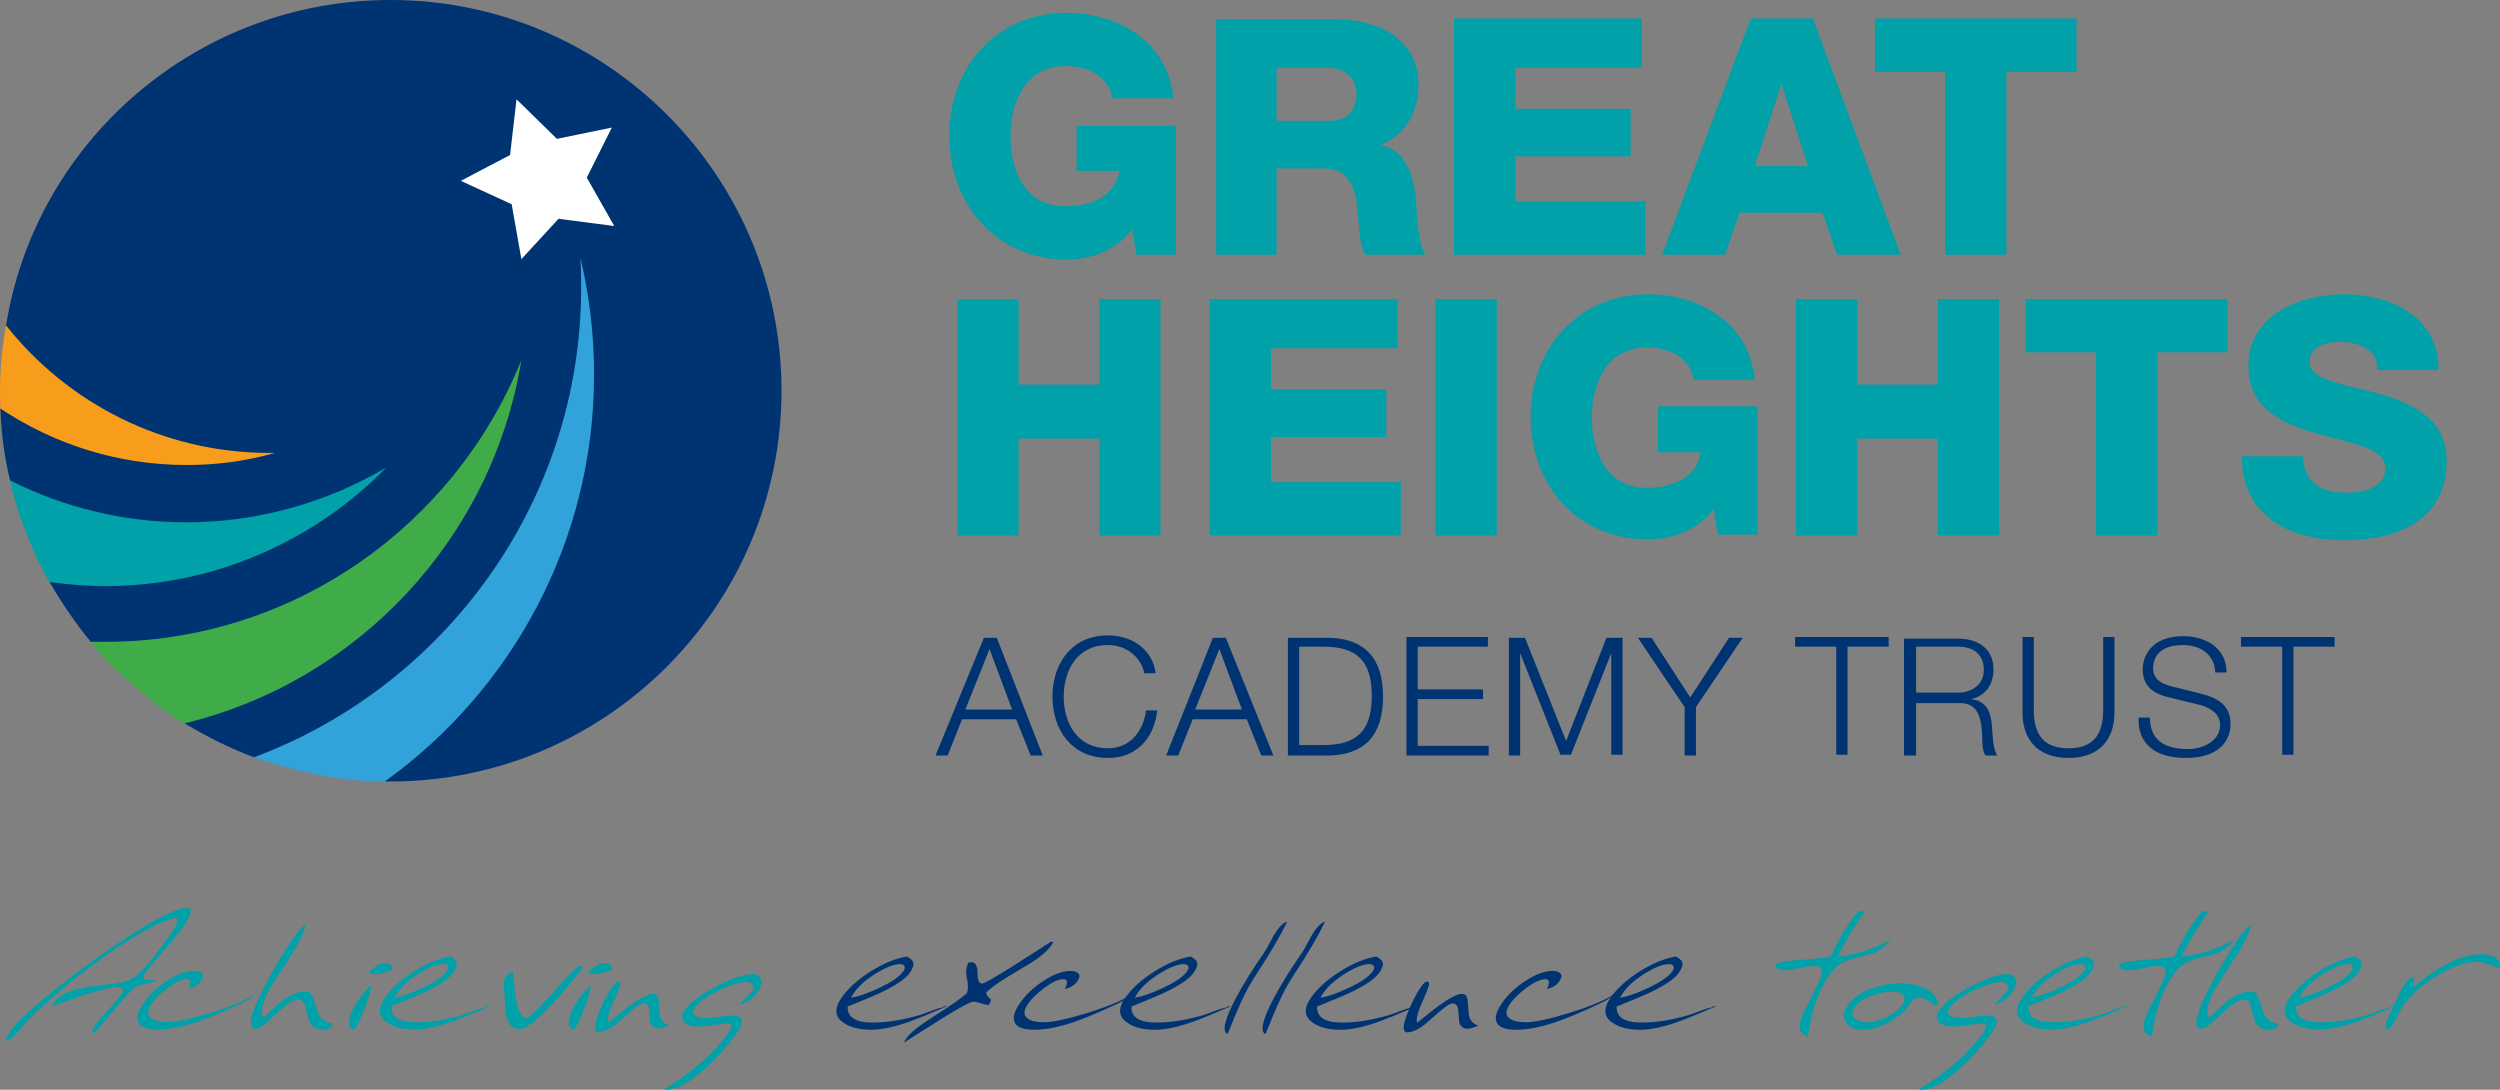 <svg xmlns="http://www.w3.org/2000/svg" id="Layer_1" viewBox="0 0 775.54 338.056"><rect x="0" y="0" width="775.54" height="338.056" fill="#808080" stroke="none"/><defs><style>      .st0 {        fill: #32a2db;      }      .st1 {        fill: #3fac49;      }      .st2 {        fill: #003371;      }      .st3 {        fill: #f89c1c;      }      .st4 {        fill: #fff;      }      .st5 {        fill: #00a1a9;      }    </style></defs><g><path class="st2" d="M695.21,200.605h12.758v33.521h3.502v-33.521h12.758v-3.002h-29.018v3.002ZM663.441,222.368c-.5,9.006,6.004,12.758,14.509,12.758,13.008,0,14.009-8.005,14.009-10.506,0-6.004-4.253-8.255-9.506-9.506l-9.006-2.251c-3.002-.75-5.503-2.251-5.503-5.503,0-5.503,4.503-7.254,9.256-7.254,5.253,0,9.756,2.752,10.006,8.505h3.502c0-7.505-6.254-11.257-13.508-11.257-10.256,0-12.508,6.754-12.508,10.256,0,5.754,4.002,7.755,8.255,8.755l8.255,2.001c3.502.75,7.505,2.502,7.505,6.504,0,5.253-5.754,7.505-9.756,7.505-6.754,0-12.007-2.251-12.007-9.756h-3.502v-.25ZM627.418,221.117c0,7.505,4.002,14.009,14.259,14.009,10.256,0,14.259-6.504,14.259-14.009v-23.515h-3.502v22.764c0,8.505-4.002,11.757-10.757,11.757-6.754,0-10.757-3.252-10.757-11.757v-22.764h-3.502v23.515h-0ZM594.398,200.605h13.008c5.253,0,8.005,2.752,8.005,7.254s-3.752,7.004-8.005,7.004h-13.008v-14.259ZM590.896,234.375h3.502v-16.26h13.258c6.504-.25,7.004,5.503,7.254,10.506,0,1.501,0,4.253,1.001,5.754h3.752c-1.501-1.751-1.501-6.754-1.751-9.256-.25-4.253-1.751-7.755-6.504-8.255h0c4.753-1.001,7.004-4.753,7.004-9.256,0-6.504-5.003-9.506-11.007-9.506h-16.76v36.272h.25ZM556.875,200.605h12.758v33.521h3.502v-33.521h12.758v-3.002h-29.018v3.002ZM522.604,234.375h3.502v-15.009l14.509-21.513h-4.253l-12.007,18.511-12.007-18.511h-4.253l14.509,21.513v15.009ZM468.07,234.375h3.502v-31.77h0l12.508,31.52h3.252l12.508-31.52h0v31.52h3.502v-36.272h-5.003l-12.508,32.02-12.758-32.02h-5.003v36.523h0ZM436.3,234.375h25.516v-3.002h-22.014v-14.509h20.263v-3.002h-20.263v-13.258h21.763v-3.002h-25.266v36.773h0ZM399.527,234.375h12.758c11.007-.25,16.76-6.254,16.76-18.261s-5.754-18.011-16.76-18.261h-12.758v36.523ZM403.03,200.605h7.505c10.506,0,15.009,4.503,15.009,15.259s-4.503,15.259-15.009,15.259h-7.505v-30.519ZM378.264,201.355l7.004,18.762h-14.509l7.505-18.762ZM361.754,234.375h3.752l4.503-11.257h16.76l4.503,11.257h3.752l-14.759-36.523h-4.002l-14.509,36.523ZM358.502,208.86c-1.001-7.755-7.755-11.757-14.759-11.757-11.507,0-17.261,9.006-17.261,19.012s5.754,19.012,17.261,19.012c8.505,0,14.259-5.754,15.259-14.759h-3.502c-.75,6.504-5.003,11.757-11.757,11.757-9.756,0-13.759-8.005-13.759-16.01s4.002-16.01,13.759-16.01c5.253,0,10.006,3.252,11.257,8.755,0,0,3.502,0,3.502 0ZM306.97,201.355l7.004,18.762h-14.509l7.505-18.762ZM290.21,234.375h3.752l4.503-11.257h16.76l4.503,11.257h3.752l-14.259-36.523h-4.002l-15.009,36.523Z"></path><path class="st5" d="M695.461,141.568c0,18.762,15.009,26.016,31.77,26.016,16.01,0,31.77-6.004,31.77-24.515,0-13.258-10.757-18.011-21.263-21.013-10.757-3.002-21.263-4.002-21.263-9.756,0-4.753,5.003-6.254,9.256-6.254,5.754,0,12.007,2.251,11.757,8.755h19.012c0-16.51-14.759-23.515-29.268-23.515-13.759,0-29.768,6.254-29.768,22.264,0,13.508,11.007,18.011,21.513,21.013,10.507,3.002,21.013,4.253,21.013,10.757,0,5.503-6.004,7.505-11.757,7.505-8.005,0-13.508-2.752-13.759-11.257,0,0-19.012,0-19.012-0ZM691.208,92.788h-62.789v16.51h21.764v56.785h19.012v-56.785h21.764v-16.51h.25ZM557.125,166.083h19.012v-30.019h25.015v30.019h19.012v-73.295h-19.012v26.516h-25.015v-26.516h-19.012v73.295ZM545.117,126.058h-30.769v14.259h13.258c-1.001,6.754-7.254,11.007-16.76,11.007-12.258,0-17.011-10.757-17.011-21.763s4.753-21.763,17.011-21.763c7.755,0,13.759,3.752,14.509,10.006h19.012c-1.751-18.261-18.011-26.516-33.02-26.516-22.014,0-36.523,17.011-36.523,38.024s14.259,38.024,36.523,38.024c6.754,0,15.259-2.502,20.263-9.506l1.251,8.005h12.258v-39.775h-0ZM445.306,166.083h19.012v-73.295h-19.012v73.295ZM375.262,166.083h59.287v-16.51h-40.275v-14.009h35.772v-14.759h-35.772v-12.758h39.274v-15.259h-58.286v73.295ZM296.964,166.083h19.012v-30.019h25.015v30.019h19.012v-73.295h-19.012v26.516h-25.015v-26.516h-19.012s0,73.295 0,73.295Z"></path><path class="st5" d="M644.429,5.734h-62.789v16.51h21.763v56.785h19.012V22.244h21.763V5.734h.25ZM515.599,79.029h19.512l4.503-13.008h25.766l4.503,13.008h19.762l-27.267-73.295h-19.262l-27.517,73.295ZM552.622,25.996h0l8.255,25.516h-16.51l8.255-25.516ZM450.809,79.029h59.537v-16.51h-40.275v-14.009h35.772v-14.759h-35.772v-12.758h39.274V5.734h-58.286v73.295h-.25ZM396.025,20.993h15.259c5.253,0,9.506,2.502,9.506,8.005s-3.002,8.505-8.755,8.505h-16.01v-16.51h-0ZM377.013,79.029h19.012v-26.767h14.509c9.006,0,10.256,7.505,10.757,15.009.25,2.001.5,9.256,2.251,11.757h18.762c-2.502-2.752-2.752-13.508-3.002-16.51-.5-7.004-2.752-15.76-10.757-17.511v-.25c7.755-3.002,11.507-10.507,11.507-18.261,0-14.759-12.758-20.513-25.516-20.513h-37.273v73.045h-.25ZM364.756,39.004h-30.769v14.009h13.258c-1.001,6.754-7.254,11.007-16.76,11.007-12.258,0-17.011-10.757-17.011-21.763,0-10.757,4.753-21.763,17.011-21.763,7.755,0,13.759,3.752,14.509,10.006h19.012c-1.751-18.261-18.011-26.516-33.02-26.516-22.014,0-36.523,17.011-36.523,38.024s14.259,38.524,36.523,38.524c6.754,0,15.259-2.502,20.263-9.506l1.251,8.005h12.258v-40.025Z"></path></g><g><path class="st0" d="M71.527,231.661s6.432,4.355,27.565,8.766c16.411,3.323,31.575,1.503,31.575,1.503,9.021-9.767,73.925-80.142,73.674-81.895s-24.307-83.398-24.307-83.398l-32.828,99.677-75.679,55.348-0-0Z"></path><path class="st1" d="M26.42,196.348s3.629,7.633,19.296,19.785c11.96,11.087,24.307,13.023,24.307,13.023,12.53-3.757,81.693-59.856,82.445-61.609.752-1.753,14.534-64.364,14.534-64.364l-53.125,57.101-87.456,36.064 0.0 0Z"></path><path class="st5" d="M1.333,137.243s.598,13.715,7.796,30.554c6.075,15.138,11.026,18.783,11.026,18.783-6.265,4.258,86.955-15.277,88.459-16.529s23.305-21.288,23.305-21.288l-20.298-24.293L1.333,137.243Z"></path><path class="st3" d="M5.092,86.654s-3.669,12.296-4.761,26.046c-.98,13.384.529,22.79.529,22.79.124.325,73.674,15.528,75.177,15.027,1.504-.501,24.307-9.767,24.307-9.767l-8.771-24.794L5.092,86.654Z"></path><path class="st2" d="M121.144,0c66.908,0,121.286,54.346,121.286,121.215,0,66.618-54.378,121.215-121.286,121.215h-1.754c39.343-28.3,64.903-74.382,64.903-126.224,0-12.522-1.504-24.794-4.26-36.314.251,3.005.251,6.011.251,9.266,0,66.618-42.35,123.719-101.49,145.759-7.518-2.755-14.785-6.512-21.551-10.519,53.877-13.023,95.475-57.352,104.497-112.7-20.549,51.091-70.667,87.405-129.055,87.405h-4.511c-4.761-5.76-9.021-12.021-12.78-18.533,5.764.751,11.527,1.252,17.291,1.252,34.08,0,65.154-14.275,87.206-36.815-18.293,10.769-39.593,17.03-62.147,17.03-19.546,0-38.341-4.758-54.629-13.023-1.754-7.263-2.757-14.776-3.007-22.29,16.539,11.02,36.336,17.531,57.887,17.531,9.522,0,18.544-1.252,27.314-3.757h-1.754c-33.078,0-62.648-15.528-81.693-39.57C11.134,43.577,61.252,0,121.144,0"></path><polygon class="st4" points="190.558 70.124 173.267 67.87 161.74 80.393 158.732 63.362 142.945 56.1 158.231 48.085 160.236 30.805 172.766 43.076 189.806 39.57 182.038 55.098 190.558 70.124"></polygon></g><path class="st5" d="M769.762,296.034c-6.034,0-13.059,3.406-21.074,10.215.012-1.378.14-2.417.389-3.122-1.182.176-2.183.846-2.996,2.01-.866,1.235-1.732,2.876-2.601,4.922-1.083,2.505-1.832,4.129-2.244,4.869-1.466,2.645-1.586,4.129-.36,4.445.509-.53.989-1.112,1.434-1.747.445-.635.995-1.595,1.65-2.882.653-1.288,1.203-2.25,1.647-2.885,2.323-3.315,5.855-6.397,10.596-9.235,4.74-2.841,8.77-4.26,12.088-4.26,1.586,0,3.997.688,7.233,2.063.217-2.929-1.706-4.392-5.762-4.392M721.767,306.527c-3.403,1.58-6.224,2.563-8.471,2.95.164-.386.506-.948,1.021-1.685,1.428-2.037,3.675-4.003,6.751-5.896,3.072-1.896,5.563-2.844,7.468-2.844.635,0,1.062.211,1.279.632.217.421.102.948-.339,1.58-1.179,1.683-3.751,3.438-7.707,5.264M741.893,312.174l-.275.319c-.851.105-2.004.442-3.459,1.007-1.928.74-3.14,1.182-3.625,1.323-5.393,1.554-10.221,2.329-14.49,2.329-5.364,0-7.962-1.659-7.789-4.977,5.507-2.221,8.907-3.652,10.201-4.287,4.696-2.221,7.699-4.266,9.007-6.139.966-1.375,1.323-2.47,1.083-3.28-.208-.565-.84-1.147-1.902-1.747h-.211c-3.359.565-7.002,2.063-10.929,4.497-4.038,2.543-7.093,5.293-9.171,8.258-2.297,3.28-2.113,5.841.556,7.675,2.066,1.481,4.954,2.221,8.658,2.221,2.996,0,6.721-.758,11.172-2.274,2.809-.989,6.833-2.631,12.073-4.925l.164-.158-1.062.158ZM706.693,317.573c-1.993-.281-3.441-1.288-4.345-3.017-.035,0-.55-1.533-1.539-4.603-.512-1.589-1.331-2.382-2.461-2.382-2.189,0-4.5.881-6.935,2.645-1.071.778-3.146,2.631-6.218,5.557-.989-1.762-.416-4.62,1.715-8.574.225-.421,2.528-4.038,6.909-10.85,2.792-4.339,4.258-7.514,4.395-9.525-1.22.986-2.373,2.256-3.462,3.81-3.309,4.729-6.502,10.092-9.571,16.088-4.22,8.293-4.986,12.439-2.306,12.439.811,0,2.048-.758,3.71-2.277,1.662-1.516,3.301-2.999,4.913-4.445,1.899-1.554,3.482-2.329,4.752-2.329.989,0,1.674.813,2.054,2.435.62,2.54,1.048,4.023,1.279,4.445.84,1.624,2.317,2.435,4.436,2.435.775,0,1.586-.298,2.429-.898l.246-.954ZM676.729,296.721c1.835-3.88,4.655-8.538,8.462-13.972-.518-.07-.863-.105-1.039-.105-.775,0-1.498.477-2.165,1.428l-2.853,4.076c-1.185,1.694-2.73,4.55-4.626,8.574-1.545.389-4.477.723-8.802,1.007-3.845.246-6.604.688-8.284,1.323-.102,1.305.764,1.958,2.598,1.958.986,0,2.587-.219,4.802-.661,2.215-.442,3.816-.661,4.805-.661,2.329,0,2.718,1.712,1.168,5.132-1.653,3.318-3.315,6.651-4.992,10.004-1.469,3.81-.898,6.069,1.712,6.774,1.106-8.079,3.365-14.555,6.774-19.424,1.484-2.119,3.52-3.617,6.113-4.497,2.23-.565,4.474-1.147,6.727-1.747,2.534-.849,4.568-2.364,6.098-4.553-5.074,2.964-10.572,4.746-16.498,5.346M638.735,306.527c-3.4,1.58-6.224,2.563-8.468,2.95.164-.386.506-.948,1.021-1.685,1.425-2.037,3.675-4.003,6.748-5.896,3.075-1.896,5.566-2.844,7.47-2.844.635,0,1.059.211,1.279.632.214.421.102.948-.339,1.58-1.179,1.683-3.751,3.438-7.71,5.264M658.861,312.174l-.275.319c-.849.105-2.001.442-3.456,1.007-1.931.74-3.14,1.182-3.625,1.323-5.393,1.554-10.224,2.329-14.49,2.329-5.364,0-7.962-1.659-7.789-4.977,5.507-2.221,8.907-3.652,10.198-4.287,4.696-2.221,7.699-4.266,9.01-6.139.963-1.375,1.323-2.47,1.08-3.28-.205-.565-.837-1.147-1.899-1.747h-.211c-3.359.565-7.002,2.063-10.932,4.497-4.035,2.543-7.093,5.293-9.168,8.258-2.297,3.28-2.113,5.841.556,7.675,2.066,1.481,4.951,2.221,8.656,2.221,2.999,0,6.724-.758,11.175-2.274,2.809-.989,6.833-2.631,12.073-4.925l.164-.158-1.065.158ZM616.268,315.033c-.778,0-1.993.126-3.649.372-1.653.246-2.871.369-3.646.369-4.234,0-5.609-1.056-4.126-3.175,1.308-1.87,3.88-3.705,7.716-5.504,3.561-1.659,6.329-2.487,8.304-2.487.811,0,1.443.284,1.896.846.451.565.416,1.217-.102,1.961-.099.14-1.416,1.568-3.953,4.287,2.315-.635,4.176-1.961,5.583-3.971,1.012-1.446,1.366-2.733,1.065-3.863-.304-1.129-1.179-1.694-2.625-1.694-2.575,0-6.233,1.217-10.973,3.652-4.966,2.505-8.325,5.01-10.078,7.514-1.185,1.694-1.179,3.017.026,3.971.971.775,2.394,1.165,4.266,1.165.916,0,2.385-.158,4.407-.477,2.022-.319,3.491-.477,4.41-.477,1.621,0,1.805.901.544,2.701-4.448,6.35-11.114,12.243-20,17.677l.527.158c3.315,0,7.435-2.259,12.363-6.774,3.737-3.424,6.991-7.111,9.756-11.061,2.423-3.459,1.852-5.188-1.712-5.188M584.967,315.668c-2.069.989-3.915,1.484-5.536,1.484-1.729,0-3.04-.372-3.933-1.112-1.147-.881-1.176-2.098-.088-3.652,1.036-1.484,2.929-2.701,5.68-3.652,2.212-.74,4.181-1.112,5.911-1.112,1.484,0,2.578.301,3.286.898.822.743.752,1.8-.211,3.178-1.089,1.551-2.792,2.876-5.109,3.968M597.368,306.723c-2.277-1.127-5.004-1.691-8.182-1.691-2.61,0-5.308.474-8.091,1.428-3.585,1.235-6.177,2.999-7.784,5.293-1.481,2.116-1.65,3.968-.503,5.557,1.033,1.446,2.663,2.168,4.887,2.168,2.467,0,5.08-.705,7.833-2.116,2.991-1.554,5.326-3.529,7.008-5.928.097-.14.456-.653,1.074-1.533,1.132-.319,1.911-.477,2.332-.477.492,0,1.314.407,2.464,1.217,1.241.881,2.127,1.393,2.66,1.533.196-2.291-1.039-4.108-3.699-5.451M570.079,296.721c1.835-3.88,4.656-8.538,8.46-13.972-.515-.07-.86-.105-1.036-.105-.778,0-1.498.477-2.165,1.428l-2.853,4.076c-1.188,1.694-2.73,4.55-4.629,8.574-1.542.389-4.477.723-8.802,1.007-3.842.246-6.601.688-8.284,1.323-.099,1.305.767,1.958,2.598,1.958.989,0,2.59-.219,4.805-.661,2.212-.442,3.816-.661,4.802-.661,2.329,0,2.718,1.712,1.17,5.132-1.653,3.318-3.318,6.651-4.995,10.004-1.469,3.81-.895,6.069,1.715,6.774,1.106-8.079,3.362-14.555,6.774-19.424,1.481-2.119,3.517-3.617,6.113-4.497,2.23-.565,4.471-1.147,6.727-1.747,2.534-.849,4.565-2.364,6.098-4.553-5.074,2.964-10.575,4.746-16.498,5.346M227.006,315.033c-.775,0-1.993.126-3.646.372-1.656.246-2.871.369-3.646.369-4.234,0-5.609-1.056-4.129-3.175,1.311-1.87,3.883-3.705,7.719-5.504,3.558-1.659,6.326-2.487,8.304-2.487.811,0,1.443.284,1.893.846.451.565.418,1.217-.099,1.961-.1.14-1.419,1.568-3.956,4.287,2.315-.635,4.176-1.961,5.586-3.971,1.012-1.446,1.367-2.733,1.065-3.863-.304-1.129-1.179-1.694-2.625-1.694-2.578,0-6.236,1.217-10.973,3.652-4.966,2.505-8.325,5.01-10.078,7.514-1.188,1.694-1.179,3.017.023,3.971.974.775,2.397,1.165,4.266,1.165.916,0,2.388-.158,4.41-.477,2.022-.319,3.491-.477,4.407-.477,1.624,0,1.805.901.547,2.701-4.448,6.35-11.114,12.243-20,17.677l.524.158c3.315,0,7.438-2.259,12.366-6.774,3.737-3.424,6.988-7.111,9.756-11.061,2.42-3.459,1.849-5.188-1.715-5.188M204.714,314.823c-.117-1.448-.234-2.903-.357-4.366-.12-1.466-.693-2.198-1.715-2.198-1.413,0-3.745,1.165-6.999,3.494-1.048.74-3.33,2.54-6.85,5.399-.41-.775-.158-2.294.755-4.553.787-1.835,1.56-3.652,2.309-5.451.746-1.8.732-2.698-.044-2.698-.495,0-1.097.512-1.814,1.533-1.484,2.119-2.891,4.834-4.225,8.152-1.583,4.021-1.615,6.034-.097,6.034,1.446,0,3.207-.778,5.282-2.329.313-.246,1.966-1.677,4.96-4.287,1.794-1.554,3.061-2.329,3.801-2.329.954,0,1.525.67,1.715,2.01.097,1.27.196,2.54.296,3.81.366,1.343,1.238,2.013,2.613,2.013.705,0,1.823-.337,3.35-1.007-1.609-.424-2.601-1.498-2.979-3.228M181.46,312.283c1.355-3.599,1.905-5.77,1.647-6.511-1.273,1.165-2.478,2.557-3.617,4.181-1.481,2.116-2.446,4.021-2.891,5.715-.579,2.189-.067,3.424,1.536,3.705.89-1.27,1.996-3.634,3.324-7.09M187.825,298.732c-1.589,0-3.438,1.007-5.551,3.017.316,0,.72.079,1.208.24.489.158.892.237,1.209.237,1.27,0,2.95-.459,5.039-1.375.035-1.41-.6-2.119-1.905-2.119M179.842,299.475c-1.407.951-4.459,4.073-9.15,9.367-4.143,4.658-6.639,6.985-7.485,6.985-1.413,0-2.473-2.063-3.181-6.192-.342-2.786-.685-5.574-1.024-8.363-.901.53-1.598,1.147-2.092,1.855-.568.811-.784,1.975-.647,3.491.117,1.094.231,2.189.348,3.283-.079,6.209,1.416,9.314,4.486,9.314,2.083,0,5.65-2.754,10.704-8.258,3.699-4.021,6.71-7.69,9.033-11.008l-.992-.474ZM130.87,306.527c-3.4,1.58-6.224,2.563-8.468,2.95.164-.386.503-.948,1.021-1.685,1.425-2.037,3.675-4.003,6.748-5.896,3.075-1.896,5.566-2.844,7.47-2.844.635,0,1.059.211,1.279.632.214.421.102.948-.339,1.58-1.179,1.683-3.751,3.438-7.71,5.264M150.996,312.174l-.275.319c-.852.105-2.001.442-3.456,1.007-1.931.74-3.14,1.182-3.626,1.323-5.393,1.554-10.224,2.329-14.493,2.329-5.364,0-7.959-1.659-7.789-4.977,5.51-2.221,8.91-3.652,10.201-4.287,4.696-2.221,7.699-4.266,9.01-6.139.963-1.375,1.323-2.47,1.08-3.28-.205-.565-.837-1.147-1.899-1.747h-.211c-3.359.565-7.002,2.063-10.932,4.497-4.035,2.543-7.093,5.293-9.168,8.258-2.297,3.28-2.113,5.841.553,7.675,2.069,1.481,4.954,2.221,8.658,2.221,2.999,0,6.724-.758,11.175-2.274,2.806-.989,6.833-2.631,12.073-4.925l.164-.158-1.065.158ZM113.345,312.283c1.355-3.599,1.905-5.77,1.647-6.511-1.273,1.165-2.478,2.557-3.617,4.181-1.481,2.116-2.443,4.021-2.888,5.715-.582,2.189-.07,3.424,1.533,3.705.89-1.27,1.996-3.634,3.324-7.09M119.71,298.732c-1.586,0-3.438,1.007-5.551,3.017.316,0,.72.079,1.209.24.489.158.892.237,1.208.237,1.27,0,2.95-.459,5.039-1.375.035-1.41-.6-2.119-1.905-2.119M103.187,317.573c-1.993-.281-3.438-1.288-4.345-3.017-.035,0-.547-1.533-1.539-4.603-.512-1.589-1.331-2.382-2.461-2.382-2.189,0-4.5.881-6.932,2.645-1.074.778-3.149,2.631-6.221,5.557-.989-1.762-.416-4.62,1.718-8.574.225-.421,2.528-4.038,6.909-10.85,2.792-4.339,4.255-7.514,4.395-9.525-1.223.986-2.376,2.256-3.465,3.81-3.309,4.729-6.502,10.092-9.571,16.088-4.217,8.293-4.986,12.439-2.306,12.439.813,0,2.048-.758,3.713-2.277,1.659-1.516,3.298-2.999,4.91-4.445,1.899-1.554,3.485-2.329,4.755-2.329.986,0,1.671.813,2.051,2.435.62,2.54,1.048,4.023,1.282,4.445.837,1.624,2.318,2.435,4.433,2.435.775,0,1.586-.298,2.432-.898l.243-.954ZM65.127,314.258c-6.101,1.858-10.49,2.786-13.171,2.786-2.329,0-4-.386-5.01-1.159-1.358-.983-1.311-2.511.14-4.585,1.083-1.548,2.745-3.163,4.983-4.852,2.478-1.826,4.459-2.742,5.943-2.742,1.27,0,1.431,1.007.48,3.017,1.671-.316,2.935-1.091,3.801-2.326.767-1.094.869-1.922.313-2.487-.465-.495-1.264-.743-2.391-.743-2.473,0-5.282,1.042-8.433,3.122-2.982,1.943-5.349,4.164-7.105,6.669-2.025,2.894-2.54,5.065-1.542,6.511.84,1.27,2.777,1.905,5.811,1.905,3.564,0,7.713-.811,12.451-2.435,3.388-1.165,7.898-3.07,13.528-5.715,2.198-1.024,3.57-1.922,4.114-2.701-2.926,1.861-7.564,3.772-13.914,5.735M48.105,304.025c-1.448,0-2.358-.035-2.73-.105-.992-.246-1.168-.828-.524-1.747,1.135-1.624,3.119-4.041,5.949-7.251,2.83-3.21,4.814-5.627,5.952-7.251,2.792-3.985,3.146-5.981,1.059-5.981-2.721,0-8.281,2.666-16.676,7.991-7.506,4.764-15.201,10.277-23.084,16.542-7.886,6.262-12.805,10.789-14.757,13.574-.813,1.165-1.375,2.224-1.683,3.175,1.34-.316,2.797-1.446,4.372-3.386,2.759-3.388,7.301-7.719,13.624-12.995,6.32-5.273,12.603-9.923,18.841-13.946,6.947-4.48,12.325-7.143,16.129-7.991.875.565.544,1.94-.986,4.129-2.718,3.88-4.72,6.616-6.01,8.202-3.02,3.813-5.416,6.124-7.181,6.935-1.399.635-4.026,1.165-7.889,1.586-4.439.495-7.517.989-9.241,1.484-3.289.919-5.574,2.417-6.853,4.497l-.43.688c5.583-1.975,9.212-3.228,10.888-3.757,4.802-1.516,8.138-2.277,10.007-2.277,1.589,0,1.741.919.456,2.754-.717,1.024-2.022,2.531-3.909,4.524-1.89,1.996-3.195,3.503-3.909,4.527-.521.74-.799,1.279-.84,1.615-.041.334.108.714.448,1.135.023-.035,2.227-2.628,6.61-7.778,3.599-4.234,5.691-6.493,6.28-6.777,2.318-.74,4.249-1.302,5.791-1.691l.296-.424Z"></path><g><path class="st2" d="M511.064,306.574c-3.411,1.584-6.238,2.569-8.49,2.956.164-.387.507-.95,1.024-1.689,1.431-2.041,3.684-4.012,6.766-5.91,3.079-1.9,5.575-2.851,7.485-2.851.636,0,1.065.211,1.282.633.217.422.106.95-.34,1.584-1.182,1.686-3.757,3.446-7.725,5.276M531.236,312.234l-.276.32c-.853.106-2.009.443-3.467,1.009-1.933.742-3.144,1.185-3.634,1.326-5.405,1.557-10.244,2.335-14.523,2.335-5.376,0-7.977-1.663-7.807-4.989,5.52-2.226,8.927-3.66,10.224-4.297,4.707-2.226,7.716-4.276,9.027-6.153.968-1.378,1.329-2.475,1.085-3.288-.208-.566-.842-1.15-1.906-1.751h-.211c-3.367.566-7.018,2.068-10.954,4.508-4.047,2.549-7.109,5.305-9.188,8.276-2.305,3.288-2.12,5.854.554,7.693,2.071,1.484,4.965,2.226,8.678,2.226,3.006,0,6.737-.76,11.197-2.279,2.815-.991,6.848-2.637,12.101-4.936l.164-.158-1.065.158Z"></path><path class="st2" d="M486.543,314.322c-6.115,1.862-10.514,2.792-13.204,2.792-2.332,0-4.006-.387-5.021-1.161-1.361-.985-1.314-2.516.144-4.596,1.085-1.551,2.748-3.17,4.995-4.863,2.484-1.83,4.47-2.748,5.954-2.748,1.276,0,1.434,1.009.484,3.024,1.672-.317,2.942-1.094,3.81-2.332.765-1.097.871-1.927.314-2.493-.469-.496-1.267-.745-2.399-.745-2.475,0-5.294,1.044-8.449,3.129-2.991,1.947-5.364,4.173-7.121,6.684-2.032,2.901-2.546,5.077-1.546,6.526.842,1.273,2.783,1.909,5.825,1.909,3.572,0,7.731-.812,12.476-2.44,3.399-1.167,7.919-3.077,13.561-5.728,2.203-1.026,3.575-1.927,4.121-2.707-2.93,1.865-7.578,3.78-13.943,5.748"></path><path class="st2" d="M455.655,314.888c-.117-1.452-.238-2.909-.358-4.376-.123-1.469-.695-2.203-1.722-2.203-1.414,0-3.754,1.167-7.012,3.502-1.053.742-3.34,2.546-6.866,5.411-.411-.777-.161-2.299.754-4.563.792-1.839,1.563-3.66,2.314-5.464.751-1.804.736-2.704-.041-2.704-.496,0-1.103.513-1.821,1.537-1.484,2.123-2.898,4.845-4.235,8.171-1.584,4.03-1.616,6.047-.097,6.047,1.449,0,3.214-.78,5.294-2.335.314-.246,1.974-1.681,4.974-4.297,1.795-1.557,3.065-2.335,3.807-2.335.956,0,1.528.672,1.719,2.015.1,1.273.197,2.546.296,3.819.367,1.346,1.241,2.018,2.622,2.018.707,0,1.824-.337,3.358-1.009-1.613-.425-2.61-1.502-2.986-3.235"></path><path class="st2" d="M418.129,306.574c-3.411,1.584-6.238,2.569-8.49,2.956.164-.387.507-.95,1.024-1.689,1.431-2.041,3.684-4.012,6.766-5.91,3.079-1.9,5.575-2.851,7.485-2.851.636,0,1.065.211,1.282.633.217.422.106.95-.34,1.584-1.182,1.686-3.757,3.446-7.725,5.276M438.301,312.234l-.276.32c-.853.106-2.009.443-3.467,1.009-1.933.742-3.144,1.185-3.634,1.326-5.405,1.557-10.244,2.335-14.523,2.335-5.376,0-7.98-1.663-7.807-4.989,5.52-2.226,8.927-3.66,10.224-4.297,4.707-2.226,7.716-4.276,9.027-6.153.968-1.378,1.329-2.475,1.085-3.288-.208-.566-.842-1.15-1.906-1.751h-.211c-3.367.566-7.018,2.068-10.954,4.508-4.047,2.549-7.109,5.305-9.191,8.276-2.302,3.288-2.117,5.854.557,7.693,2.071,1.484,4.965,2.226,8.678,2.226,3.006,0,6.737-.76,11.197-2.279,2.816-.991,6.848-2.637,12.101-4.936l.164-.158-1.065.158Z"></path><path class="st2" d="M396.425,311.598c1.543-3.464,3.238-6.593,5.088-9.388,4.323-6.578,7.505-12.007,9.546-16.286-1.047.284-2.115,1.202-3.203,2.76-.572.812-1.273,2.015-2.103,3.607-.833,1.59-1.531,2.792-2.1,3.607-3.247,4.631-6.068,9.194-8.47,13.684-3.563,6.754-4.426,10.485-2.587,11.192,1.88-4.701,3.156-7.76,3.827-9.177"></path><path class="st2" d="M384.664,311.598c1.543-3.464,3.241-6.593,5.091-9.388,4.32-6.578,7.502-12.007,9.546-16.286-1.05.284-2.117,1.202-3.206,2.76-.569.812-1.27,2.015-2.103,3.607-.83,1.59-1.531,2.792-2.1,3.607-3.244,4.631-6.068,9.194-8.47,13.684-3.563,6.754-4.423,10.485-2.584,11.192,1.877-4.701,3.153-7.76,3.824-9.177"></path><path class="st2" d="M360.538,306.574c-3.411,1.584-6.238,2.569-8.49,2.956.164-.387.507-.95,1.024-1.689,1.431-2.041,3.684-4.012,6.766-5.91,3.079-1.9,5.575-2.851,7.485-2.851.636,0,1.065.211,1.282.633.217.422.103.95-.34,1.584-1.182,1.686-3.76,3.446-7.725,5.276M380.71,312.234l-.276.32c-.853.106-2.009.443-3.467,1.009-1.933.742-3.147,1.185-3.634,1.326-5.405,1.557-10.244,2.335-14.523,2.335-5.376,0-7.98-1.663-7.807-4.989,5.52-2.226,8.927-3.66,10.221-4.297,4.707-2.226,7.719-4.276,9.03-6.153.968-1.378,1.326-2.475,1.085-3.288-.208-.566-.842-1.15-1.906-1.751h-.211c-3.367.566-7.018,2.068-10.954,4.508-4.047,2.549-7.109,5.305-9.191,8.276-2.302,3.288-2.117,5.854.557,7.693,2.071,1.484,4.965,2.226,8.678,2.226,3.003,0,6.737-.76,11.197-2.279,2.816-.991,6.848-2.637,12.101-4.936l.164-.158-1.065.158Z"></path><path class="st2" d="M337.017,314.322c-6.115,1.862-10.517,2.792-13.204,2.792-2.335,0-4.006-.387-5.021-1.161-1.361-.985-1.314-2.516.144-4.596,1.085-1.551,2.748-3.17,4.995-4.863,2.484-1.83,4.47-2.748,5.954-2.748,1.273,0,1.434,1.009.484,3.024,1.672-.317,2.942-1.094,3.81-2.332.765-1.097.871-1.927.311-2.493-.466-.496-1.264-.745-2.396-.745-2.475,0-5.294,1.044-8.452,3.129-2.989,1.947-5.361,4.173-7.118,6.684-2.032,2.901-2.546,5.077-1.546,6.526.842,1.273,2.783,1.909,5.825,1.909,3.569,0,7.731-.812,12.476-2.44,3.399-1.167,7.919-3.077,13.558-5.728,2.205-1.026,3.578-1.927,4.124-2.707-2.933,1.865-7.578,3.78-13.943,5.748"></path><path class="st2" d="M326.198,293.191l.563-.953-.296-.109c-.106,0-.308.038-.604.109-3.713,2.37-7.435,4.754-11.168,7.159-6.071,3.821-9.423,5.731-10.06,5.731-.921,0-1.384-1.106-1.393-3.317-.009-2.208-.648-3.314-1.921-3.314l-.871.106c-.754,1.378-.924,2.989-.513,4.827.44,1.944.443,3.484.003,4.616-1.39,1.378-4.687,3.713-9.889,7.001-4.672,2.936-7.625,5.288-8.866,7.056-.346.493-.663.971-.95,1.431,3.772-2.405,7.546-4.792,11.329-7.162,6.018-3.748,9.47-5.622,10.356-5.622.636,0,1.437.167,2.405.504.965.337,1.768.504,2.405.504.419-.601.663-1.15.727-1.645-1.068-.848-1.56-1.61-1.481-2.282,1.452-1.414,3.704-3.041,6.76-4.88,2.513-1.519,5.047-3.041,7.596-4.561,2.751-1.804,4.704-3.537,5.869-5.2"></path><path class="st2" d="M272.503,306.574c-3.408,1.584-6.238,2.569-8.488,2.956.164-.387.504-.95,1.024-1.689,1.428-2.041,3.684-4.012,6.763-5.91,3.082-1.9,5.578-2.851,7.487-2.851.636,0,1.062.211,1.279.633.217.422.106.95-.337,1.584-1.185,1.686-3.76,3.446-7.728,5.276M292.675,312.234l-.276.32c-.853.106-2.009.443-3.464,1.009-1.936.742-3.147,1.185-3.634,1.326-5.405,1.557-10.247,2.335-14.526,2.335-5.376,0-7.977-1.663-7.807-4.989,5.52-2.226,8.93-3.66,10.224-4.297,4.707-2.226,7.716-4.276,9.03-6.153.965-1.378,1.326-2.475,1.082-3.288-.205-.566-.839-1.15-1.903-1.751h-.214c-3.367.566-7.018,2.068-10.954,4.508-4.047,2.549-7.109,5.305-9.189,8.276-2.302,3.288-2.117,5.854.554,7.693,2.073,1.484,4.965,2.226,8.678,2.226,3.006,0,6.74-.76,11.197-2.279,2.815-.991,6.848-2.637,12.101-4.936l.167-.158-1.068.158Z"></path></g></svg>